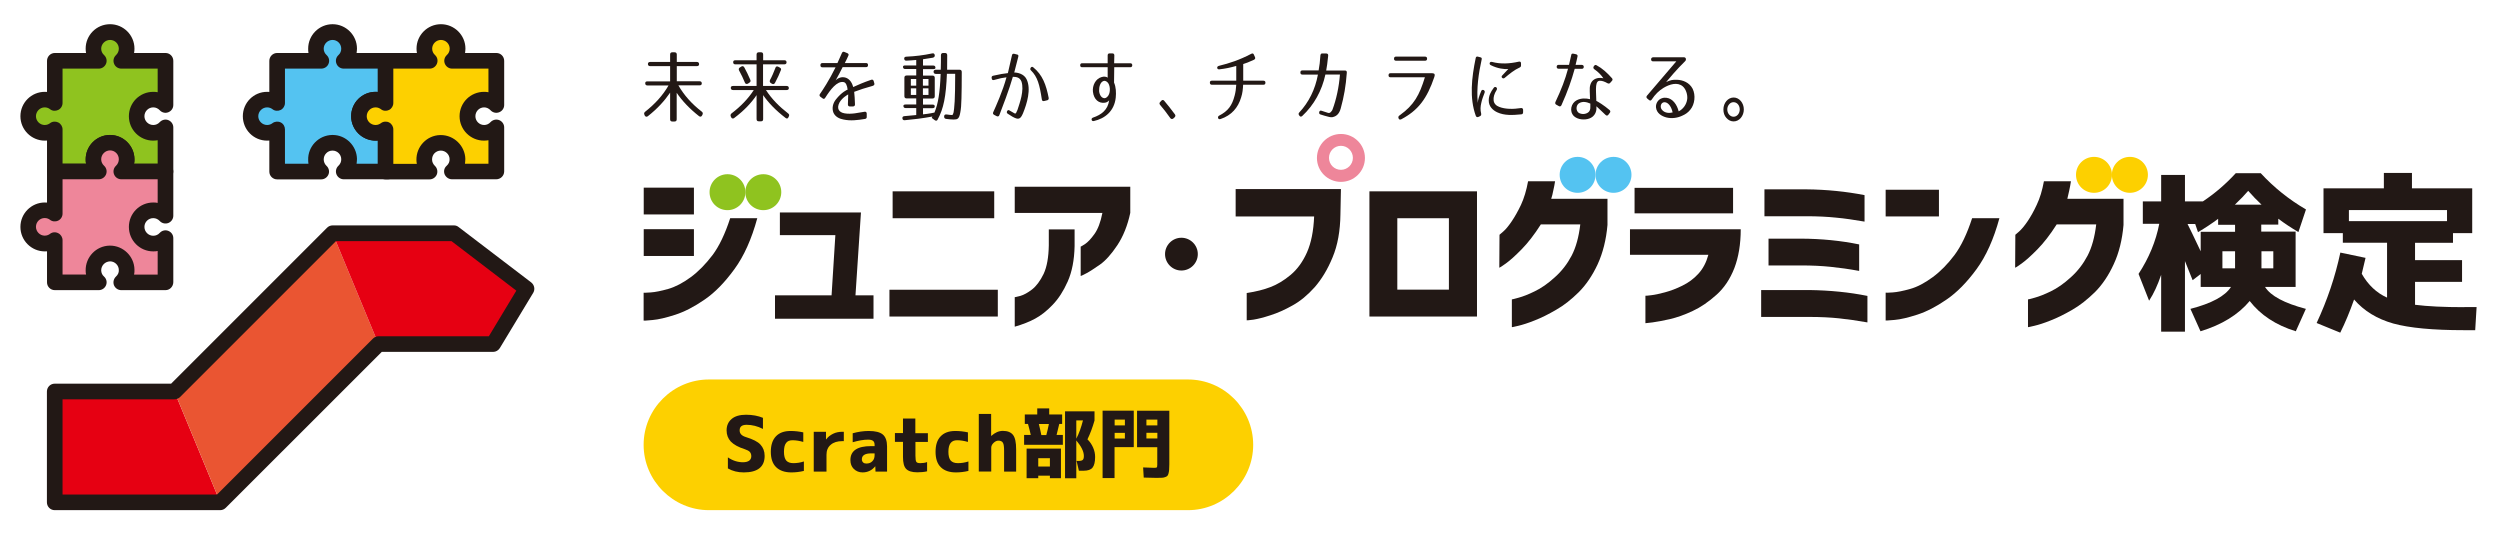 <?xml version="1.0" encoding="utf-8"?>
<!-- Generator: Adobe Illustrator 27.2.0, SVG Export Plug-In . SVG Version: 6.00 Build 0)  -->
<svg version="1.1" xmlns="http://www.w3.org/2000/svg" xmlns:xlink="http://www.w3.org/1999/xlink" x="0px" y="0px"
	 viewBox="0 0 251 54" style="enable-background:new 0 0 251 54;" xml:space="preserve">
<style type="text/css">
	.st0{fill:#FDD000;}
	.st1{fill:#221815;}
	.st2{fill:#8FC31F;}
	.st3{fill:#54C3F1;}
	.st4{fill:#EE869A;}
	.st5{fill:#E60012;}
	.st6{fill:#EA5532;}
</style>
<g id="レイヤー_1">
</g>
<g id="_x3C_レイヤー_x3E_">
	<path class="st0" d="M125.82,44.66c0,3.61-2.95,6.56-6.55,6.56H71.18c-3.6,0-6.56-2.96-6.56-6.56c0-3.61,2.95-6.56,6.56-6.56h48.09
		C122.88,38.1,125.82,41.05,125.82,44.66"/>
	<path class="st1" d="M76.59,43.06c-0.53-0.27-1.08-0.41-1.62-0.41c-0.48,0-0.71,0.18-0.71,0.56c0,0.32,0.2,0.54,0.62,0.67
		c0.71,0.22,1.2,0.46,1.47,0.76c0.27,0.29,0.42,0.67,0.42,1.13c0,1.1-0.7,1.66-2.09,1.66c-0.6,0-1.13-0.13-1.6-0.4v-1.11
		c0.48,0.33,0.99,0.49,1.52,0.49c0.27,0,0.48-0.06,0.62-0.16c0.14-0.11,0.21-0.26,0.21-0.45c0-0.17-0.05-0.31-0.14-0.42
		c-0.1-0.11-0.27-0.2-0.51-0.28c-0.64-0.2-1.11-0.46-1.41-0.77c-0.28-0.31-0.42-0.68-0.42-1.12c0-0.48,0.17-0.86,0.51-1.15
		c0.33-0.28,0.82-0.42,1.44-0.42c0.65,0,1.22,0.11,1.7,0.31V43.06z"/>
	<path class="st1" d="M77.39,45.36c0-0.67,0.17-1.19,0.51-1.55c0.34-0.36,0.83-0.54,1.47-0.54c0.44,0,0.86,0.05,1.28,0.14v0.96
		c-0.38-0.11-0.74-0.17-1.08-0.17c-0.3,0-0.52,0.09-0.65,0.28c-0.14,0.18-0.21,0.47-0.21,0.88c0,0.41,0.08,0.7,0.23,0.88
		c0.15,0.17,0.39,0.26,0.71,0.26c0.34,0,0.7-0.05,1.06-0.17v0.95c-0.42,0.1-0.84,0.15-1.26,0.15c-0.66,0-1.17-0.18-1.53-0.53
		C77.57,46.56,77.39,46.04,77.39,45.36"/>
	<path class="st1" d="M81.69,43.35h1.24v0.76h0.02c0.17-0.24,0.41-0.42,0.69-0.56c0.28-0.14,0.6-0.2,0.93-0.2h0.15v0.94h-0.15
		c-0.5,0-0.89,0.12-1.17,0.37c-0.29,0.24-0.42,0.58-0.42,1v1.69h-1.28V43.35z"/>
	<path class="st1" d="M87.22,43.27c0.67,0,1.14,0.12,1.42,0.36c0.28,0.24,0.42,0.64,0.42,1.2v2.52h-1.16l-0.02-0.53h-0.01
		c-0.33,0.4-0.75,0.61-1.27,0.61c-0.35,0-0.64-0.12-0.88-0.35c-0.23-0.23-0.34-0.52-0.34-0.89c0-0.93,0.69-1.4,2.07-1.4h0.36v-0.1
		c0-0.19-0.04-0.34-0.15-0.42c-0.1-0.09-0.27-0.13-0.51-0.13c-0.44,0-0.95,0.09-1.54,0.26v-0.9C86.16,43.35,86.69,43.27,87.22,43.27
		 M87.82,45.52h-0.36c-0.61,0-0.93,0.2-0.93,0.59c0,0.14,0.05,0.25,0.13,0.32c0.08,0.08,0.19,0.11,0.32,0.11
		c0.25,0,0.45-0.07,0.6-0.23c0.16-0.15,0.23-0.36,0.23-0.62V45.52z"/>
	<path class="st1" d="M91.91,43.49h1.25v0.88h-1.25v1.38c0,0.33,0.03,0.53,0.09,0.62c0.06,0.09,0.19,0.13,0.4,0.13
		c0.24,0,0.47-0.03,0.68-0.11v0.93c-0.29,0.07-0.63,0.1-0.99,0.1c-0.53,0-0.9-0.12-1.11-0.34c-0.22-0.22-0.32-0.62-0.32-1.21v-1.51
		h-0.81v-0.88h0.81v-1.46h1.24V43.49z"/>
	<path class="st1" d="M93.93,45.36c0-0.67,0.16-1.19,0.51-1.55c0.34-0.36,0.83-0.54,1.47-0.54c0.44,0,0.86,0.05,1.27,0.14v0.96
		c-0.38-0.11-0.74-0.17-1.08-0.17c-0.3,0-0.51,0.09-0.66,0.28c-0.14,0.18-0.22,0.47-0.22,0.88c0,0.41,0.08,0.7,0.23,0.88
		c0.16,0.17,0.39,0.26,0.72,0.26c0.34,0,0.69-0.05,1.06-0.17v0.95c-0.42,0.1-0.84,0.15-1.26,0.15c-0.66,0-1.17-0.18-1.52-0.53
		C94.1,46.56,93.93,46.04,93.93,45.36"/>
	<path class="st1" d="M99.51,41.57v2.19h0.02c0.37-0.33,0.75-0.5,1.16-0.5c0.47,0,0.81,0.14,1.02,0.41
		c0.21,0.27,0.31,0.75,0.31,1.45v2.23h-1.21v-2.08c0-0.41-0.03-0.68-0.12-0.82c-0.08-0.14-0.24-0.21-0.45-0.21
		c-0.18,0-0.33,0.08-0.49,0.23c-0.16,0.16-0.23,0.31-0.23,0.48v2.39h-1.25v-5.78H99.51z"/>
	<path class="st1" d="M102.82,44.66v-0.99h0.67c-0.06-0.29-0.16-0.66-0.28-1.11h-0.32v-0.95h1.25V41h1.2v0.61h1.3v0.95h-0.29
		c-0.08,0.37-0.17,0.74-0.27,1.11h0.63v0.99H102.82z M104.24,47.76v0.25h-1.17v-2.97h3.45v2.97h-1.11v-0.25H104.24z M105.41,46
		h-1.17v0.84h1.17V46z M105.05,43.68c0.09-0.34,0.18-0.72,0.26-1.11h-1.01c0.1,0.42,0.19,0.79,0.25,1.11H105.05z M109.18,44.11
		c0.24,0.23,0.43,0.51,0.57,0.83c0.14,0.32,0.2,0.62,0.2,0.94c0,0.5-0.09,0.86-0.26,1.07c-0.17,0.21-0.47,0.31-0.88,0.31h-0.49
		l-0.23-0.98h0.13c0.25,0,0.41-0.03,0.48-0.1c0.08-0.07,0.12-0.19,0.12-0.4c0-0.45-0.26-0.97-0.76-1.56v3.8h-1.13v-6.72h2.96v0.92
		C109.69,42.91,109.46,43.54,109.18,44.11 M108.73,42.21h-0.67v1.83C108.34,43.52,108.55,42.91,108.73,42.21"/>
	<path class="st1" d="M110.7,41.23h3.13v3.66h-1.93v3.11h-1.2V41.23z M111.91,42.71h1.03v-0.58h-1.03V42.71z M111.91,44.03h1.03
		v-0.57h-1.03V44.03z M117.4,41.23v5.39c0,0.23-0.01,0.41-0.02,0.55c-0.01,0.13-0.03,0.25-0.06,0.36c-0.03,0.12-0.07,0.2-0.12,0.25
		c-0.05,0.05-0.13,0.1-0.24,0.13c-0.11,0.04-0.23,0.06-0.36,0.06c-0.12,0.01-0.29,0.01-0.51,0.01c-0.39,0-0.82-0.01-1.26-0.03
		l-0.06-1.02c0.66,0.02,1.02,0.04,1.08,0.04c0.16,0,0.26-0.01,0.28-0.04c0.04-0.02,0.06-0.12,0.06-0.27V44.9h-2.03v-3.66H117.4z
		 M116.2,42.13h-1.1v0.58h1.1V42.13z M116.2,43.45h-1.1v0.57h1.1V43.45z"/>
	<path class="st1" d="M65.05,6.42c0-0.12,0.08-0.2,0.22-0.2h2.01V5.47c0-0.14,0.07-0.22,0.22-0.22h0.23c0.14,0,0.22,0.08,0.22,0.22
		v0.75h2.02c0.14,0,0.22,0.09,0.22,0.22c0,0.13-0.08,0.2-0.22,0.2h-2.02v1.52h2.29c0.14,0,0.22,0.07,0.22,0.22
		c0,0.12-0.08,0.19-0.22,0.19h-2.13c0.56,0.98,1.34,1.86,2.35,2.64c0.1,0.08,0.13,0.17,0.07,0.3l-0.04,0.08
		c-0.07,0.13-0.18,0.17-0.31,0.07c-0.97-0.76-1.71-1.56-2.24-2.34v2.66c0,0.15-0.07,0.22-0.22,0.22H67.5
		c-0.14,0-0.22-0.07-0.22-0.22V9.3c-0.55,0.81-1.27,1.61-2.24,2.37c-0.12,0.09-0.23,0.06-0.31-0.07l-0.03-0.08
		c-0.06-0.12-0.03-0.22,0.07-0.3c1-0.79,1.79-1.66,2.35-2.64H65c-0.14,0-0.22-0.08-0.22-0.22c0-0.13,0.07-0.19,0.22-0.19h2.28V6.64
		h-2.01C65.13,6.64,65.05,6.56,65.05,6.42"/>
	<path class="st1" d="M78.97,6.26c0,0.12-0.08,0.2-0.22,0.2h-2.14v2.17h2.37c0.14,0,0.22,0.08,0.22,0.22c0,0.12-0.08,0.19-0.22,0.19
		H76.9c0.57,0.88,1.32,1.65,2.23,2.35c0.11,0.08,0.13,0.18,0.07,0.3l-0.04,0.08c-0.05,0.14-0.17,0.17-0.29,0.07
		c-0.98-0.75-1.72-1.52-2.25-2.29v2.41c0,0.15-0.07,0.22-0.21,0.22h-0.23c-0.14,0-0.22-0.07-0.22-0.22V9.55
		c-0.53,0.79-1.27,1.57-2.25,2.3c-0.11,0.09-0.23,0.06-0.3-0.07l-0.04-0.09c-0.05-0.12-0.02-0.22,0.07-0.3
		c0.92-0.7,1.67-1.47,2.24-2.35h-2.08c-0.15,0-0.23-0.08-0.23-0.22c0-0.13,0.08-0.19,0.23-0.19h2.36V6.46h-2.14
		c-0.13,0-0.21-0.07-0.21-0.22c0-0.13,0.08-0.19,0.21-0.19h2.14V5.47c0-0.14,0.08-0.22,0.22-0.22h0.23c0.14,0,0.21,0.08,0.21,0.22
		v0.58h2.14C78.89,6.05,78.97,6.12,78.97,6.26 M74.79,8.3c-0.17-0.42-0.37-0.83-0.59-1.23c-0.06-0.13-0.03-0.23,0.09-0.3l0.14-0.09
		c0.12-0.07,0.23-0.04,0.3,0.09c0.2,0.37,0.41,0.79,0.6,1.24c0.06,0.13,0.02,0.23-0.11,0.3L75.09,8.4
		C74.95,8.46,74.84,8.43,74.79,8.3 M78.41,7.02c-0.15,0.39-0.34,0.82-0.6,1.3c-0.07,0.13-0.19,0.16-0.3,0.09l-0.12-0.07
		c-0.12-0.09-0.13-0.18-0.08-0.31c0.2-0.36,0.37-0.77,0.54-1.21c0.04-0.15,0.15-0.19,0.29-0.12l0.16,0.09
		C78.39,6.84,78.45,6.92,78.41,7.02"/>
	<path class="st1" d="M87.59,8.63c-0.73,0.2-1.25,0.37-1.83,0.59c0.04,0.35,0.06,0.72,0.08,1.25c0.01,0.13-0.06,0.2-0.19,0.22h-0.32
		c-0.13,0-0.2-0.07-0.2-0.21c0.02-0.45,0.03-0.74,0.03-1c-0.07,0.04-0.58,0.31-0.87,0.8c-0.32,0.6-0.08,1,0.51,1.1
		c0.33,0.06,0.69,0.04,1.02,0c0.3-0.04,0.59-0.09,0.98-0.16c0.13-0.02,0.21,0.04,0.22,0.18v0.33c0.01,0.11-0.05,0.19-0.17,0.21
		c-0.77,0.13-1.46,0.21-2.17,0.06c-0.36-0.07-0.8-0.24-1-0.68c-0.18-0.45-0.06-0.95,0.24-1.33c0.6-0.76,1.12-0.97,1.18-0.99
		c-0.04-0.39-0.17-0.73-0.41-0.76c-0.66-0.12-1.32,0.76-1.84,1.58c-0.07,0.12-0.17,0.14-0.27,0.05l-0.22-0.16
		c-0.09-0.08-0.11-0.17-0.04-0.27c0.27-0.38,0.93-1.38,1.57-2.68h-1.32c-0.13,0-0.2-0.07-0.2-0.2V6.53c0-0.12,0.07-0.2,0.2-0.2h1.51
		c0.15-0.34,0.35-0.77,0.45-1.01c0.05-0.11,0.14-0.16,0.26-0.1l0.29,0.12c0.11,0.05,0.16,0.14,0.09,0.26
		c-0.06,0.15-0.19,0.42-0.35,0.73h2.14c0.12,0,0.19,0.07,0.19,0.2v0.01c0,0.13-0.07,0.2-0.19,0.2H84.6
		c-0.19,0.39-0.43,0.85-0.7,1.33c0.46-0.5,1.46-0.5,1.76,0.67c0.51-0.23,0.99-0.45,1.81-0.73c0.12-0.04,0.21,0,0.25,0.13l0.07,0.26
		C87.81,8.5,87.74,8.59,87.59,8.63"/>
	<path class="st1" d="M93.85,10.68c0,0.12-0.08,0.18-0.22,0.18h-0.96v0.62c0.58-0.05,1.15-0.18,1.15-0.18
		c0.37-0.88,0.55-1.99,0.62-3.88h-0.49c-0.13,0-0.22-0.08-0.22-0.22c0-0.12,0.08-0.2,0.22-0.2h0.5c0.02-0.49,0.02-0.96,0.02-1.46
		c0-0.14,0.08-0.22,0.22-0.22h0.19c0.14,0,0.22,0.07,0.22,0.23c0,0.63,0,1.09-0.01,1.45h1.25c0.14,0,0.22,0.08,0.22,0.22v0.09
		c0,1.07-0.01,1.95-0.03,2.58c-0.01,0.61-0.05,1.07-0.12,1.42C96.3,11.94,96.13,12,95.75,12c-0.18,0-0.44-0.02-0.74-0.06
		c-0.14-0.01-0.22-0.09-0.22-0.23V11.7c0-0.16,0.09-0.23,0.25-0.21c0.25,0.04,0.44,0.06,0.58,0.06c0,0,0.06-0.05,0.12-0.27
		c0.03-0.12,0.07-0.51,0.11-1.11c0.03-0.57,0.05-1.45,0.05-2.6V7.41h-0.83c-0.09,2.27-0.33,3.49-0.93,4.59
		c-0.06,0.14-0.18,0.15-0.3,0.06l-0.29-0.22c0,0-0.07,0.13,0.06-0.14c-0.97,0.18-1.89,0.29-2.78,0.37
		c-0.14,0.01-0.23-0.06-0.23-0.21c-0.01-0.11,0.06-0.19,0.2-0.2c0.36-0.03,0.75-0.07,1.19-0.11v-0.7h-1.06
		c-0.15,0-0.23-0.08-0.23-0.22c0-0.09,0.08-0.14,0.23-0.14h1.06V9.88h-0.97c-0.14,0-0.22-0.08-0.22-0.22V7.8
		c0-0.14,0.08-0.22,0.22-0.22h0.97V6.93h-1.11c-0.14,0-0.22-0.08-0.22-0.22c0-0.1,0.08-0.14,0.22-0.14h1.11V6.02
		C91.64,6.05,91.3,6.08,91,6.09c-0.14,0.01-0.21-0.07-0.22-0.21c0-0.12,0.07-0.18,0.21-0.19c0.88-0.04,1.74-0.14,2.61-0.33
		c0.15-0.03,0.23,0.04,0.25,0.18c0.02,0.12-0.05,0.21-0.18,0.25c-0.32,0.06-0.65,0.11-1,0.16v0.63h1.03c0.14,0,0.22,0.08,0.22,0.22
		c0,0.09-0.07,0.14-0.22,0.14h-1.03v0.65h0.96c0.14,0,0.22,0.08,0.22,0.22v1.86c0,0.14-0.08,0.22-0.22,0.22h-0.96v0.61h0.96
		C93.77,10.5,93.85,10.56,93.85,10.68 M91.45,8.6h0.54V7.93h-0.54V8.6z M91.45,9.53h0.54V8.87h-0.54V9.53z M92.66,8.6h0.56V7.93
		h-0.56V8.6z M92.66,9.53h0.56V8.87h-0.56V9.53z"/>
	<path class="st1" d="M102.24,5.68c-0.07,0.3-0.23,0.93-0.41,1.6c0.35,0,0.97,0.14,1.23,0.66c0.5,0.99,0.04,2.48-0.35,3.43
		c-0.26,0.61-0.45,0.69-1.07,0.34c-0.19-0.11-0.35-0.21-0.46-0.29c-0.1-0.06-0.12-0.15-0.07-0.26c0.06-0.12,0.16-0.14,0.26-0.06
		c0.11,0.06,0.23,0.14,0.4,0.23c0.14,0.09,0.2,0.11,0.27-0.04l0.06-0.14c0.03-0.08,0.05-0.1,0.05-0.1c0.13-0.39,0.29-0.86,0.4-1.36
		c0.11-0.53,0.15-1.05,0.01-1.49c-0.17-0.45-0.53-0.48-0.87-0.49c-0.33,1.19-1.11,3.22-1.36,3.86c-0.05,0.12-0.15,0.15-0.27,0.09
		l-0.25-0.13c-0.12-0.07-0.14-0.15-0.09-0.27c0.24-0.52,0.97-2.15,1.33-3.5c-0.35,0.04-0.71,0.11-1.25,0.27
		c-0.13,0.04-0.22-0.02-0.23-0.15l-0.01-0.05c-0.02-0.12,0.03-0.21,0.16-0.23c0.67-0.15,1.06-0.22,1.47-0.26
		c0.18-0.75,0.33-1.46,0.41-1.79c0.02-0.12,0.1-0.18,0.23-0.15l0.27,0.07C102.22,5.48,102.27,5.56,102.24,5.68 M104.6,9.98
		c-0.22-1.46-0.43-2.27-1.09-2.91c-0.09-0.08-0.09-0.17-0.02-0.28c0.06-0.09,0.16-0.11,0.25-0.03c0.93,0.76,1.29,1.74,1.55,3.08
		c0.01,0.12-0.04,0.21-0.16,0.23l-0.28,0.07C104.7,10.18,104.62,10.12,104.6,9.98"/>
	<path class="st1" d="M113.68,6.55L113.68,6.55c0,0.13-0.08,0.2-0.19,0.2h-1.62l-0.02,1.54c0.2,0.46,0.22,1.01,0.17,1.52
		c-0.15,1.35-1.08,2.09-2.19,2.34c-0.12,0.03-0.21-0.02-0.23-0.12c-0.02-0.11,0.02-0.17,0.13-0.22c0.86-0.29,1.5-0.78,1.63-1.74
		c-0.04,0.05-0.19,0.21-0.41,0.24c-0.62,0.1-1.13-0.31-1.22-1.1c-0.07-0.63,0.27-1.3,0.86-1.47c0.22-0.08,0.51-0.05,0.62,0.06V6.75
		h-2.57c-0.12,0-0.19-0.07-0.19-0.19V6.55c0-0.13,0.07-0.2,0.19-0.2h2.57V5.56c0-0.13,0.07-0.2,0.19-0.2h0.28
		c0.13,0,0.2,0.07,0.2,0.2l-0.02,0.79h1.62C113.61,6.35,113.68,6.42,113.68,6.55 M110.75,8.15c-0.28,0.13-0.41,0.54-0.4,0.99
		c0.04,0.38,0.23,0.72,0.56,0.72c0.15-0.02,0.27-0.12,0.38-0.29c0.22-0.36,0.18-1.07-0.12-1.33C111.03,8.12,110.88,8.08,110.75,8.15
		"/>
	<path class="st1" d="M116.88,10.11c0.37,0.43,0.72,0.89,1.08,1.37c0.08,0.11,0.06,0.21-0.04,0.31l-0.11,0.1
		c-0.11,0.09-0.22,0.08-0.31-0.03c-0.35-0.49-0.68-0.93-1.02-1.32c-0.09-0.1-0.09-0.21,0-0.3l0.1-0.11
		C116.68,10.01,116.8,10.01,116.88,10.11"/>
	<path class="st1" d="M127.05,8.3c0,0.14-0.07,0.21-0.21,0.21h-2.03c-0.02,0.42-0.06,0.85-0.2,1.27c-0.31,1.04-0.97,1.8-2.06,2.17
		c-0.13,0.04-0.22,0.01-0.25-0.09c-0.04-0.12,0.01-0.2,0.12-0.26c0.88-0.46,1.28-1,1.54-2.01c0.09-0.34,0.14-0.71,0.16-1.08h-2.44
		c-0.13,0-0.21-0.07-0.21-0.21c0-0.14,0.07-0.2,0.21-0.2h2.44V6.62c-0.61,0.17-1.06,0.27-1.69,0.34c-0.13,0.01-0.21-0.03-0.22-0.14
		c-0.02-0.1,0.04-0.17,0.17-0.21c1.06-0.26,2.07-0.59,3.25-1.21c0.13-0.07,0.23-0.03,0.27,0.11l0.1,0.22
		c0.06,0.13,0.01,0.22-0.12,0.28c-0.54,0.24-0.76,0.33-1.06,0.42V8.1h2.01C126.98,8.1,127.05,8.17,127.05,8.3"/>
	<path class="st1" d="M135.22,7.3c-0.1,1.36-0.28,2.38-0.61,3.58c-0.15,0.56-0.44,0.79-0.78,0.87c-0.07,0.03-0.25,0.03-0.43-0.02
		c-0.29-0.07-0.55-0.15-0.83-0.24c-0.11-0.03-0.15-0.12-0.12-0.24v-0.01c0.04-0.12,0.12-0.16,0.23-0.12
		c0.22,0.08,0.45,0.15,0.68,0.22c0.12,0.01,0.19,0,0.32-0.17c0.03-0.03,0.07-0.08,0.1-0.16c0.38-1,0.66-2.31,0.75-3.53h-1.46
		c-0.35,1.62-1.14,3.06-2.33,4.17c-0.09,0.08-0.2,0.08-0.27-0.02l-0.04-0.06c-0.07-0.09-0.07-0.18,0.01-0.27
		c0.97-1.04,1.6-2.31,1.88-3.81h-1.56c-0.12,0-0.2-0.07-0.2-0.19V7.26c0-0.12,0.07-0.19,0.19-0.19h1.64
		c0.08-0.42,0.15-0.96,0.18-1.52c0.02-0.13,0.09-0.2,0.21-0.18h0.39c0.13,0.01,0.19,0.08,0.18,0.22c-0.07,0.68-0.13,1.13-0.2,1.49
		h1.89C135.17,7.08,135.23,7.15,135.22,7.3"/>
	<path class="st1" d="M144.03,7.45c0.03,0.07,0.02,0.13-0.02,0.27c-0.74,2.19-1.62,3.35-3.31,4.25c-0.13,0.07-0.24,0.04-0.28-0.08
		c-0.05-0.12-0.03-0.22,0.09-0.3c1.47-1.05,2-2.04,2.55-3.83h-3.45c-0.13,0-0.21-0.07-0.2-0.21c0-0.14,0.08-0.21,0.22-0.2h4.17
		C143.93,7.36,144,7.39,144.03,7.45 M143.28,5.89c0,0.14-0.07,0.21-0.22,0.21h-2.89c-0.14,0-0.22-0.08-0.21-0.21
		c0-0.14,0.07-0.21,0.22-0.21h2.88C143.22,5.69,143.28,5.76,143.28,5.89"/>
	<path class="st1" d="M148.76,5.97c-0.31,1.38-0.53,2.94-0.39,4.36c0.01-0.31,0.14-0.7,0.34-1.18c0.04-0.12,0.14-0.15,0.25-0.11
		c0.1,0.06,0.14,0.15,0.09,0.28c-0.14,0.36-0.26,0.68-0.33,1.02c-0.08,0.34-0.11,0.69-0.01,1.07c0.02,0.13-0.02,0.21-0.13,0.26
		l-0.15,0.07c-0.12,0.05-0.21,0.01-0.26-0.11c-0.65-1.79-0.42-3.83-0.01-5.8c0.02-0.13,0.11-0.18,0.23-0.14l0.23,0.06
		C148.75,5.77,148.79,5.85,148.76,5.97 M152.73,11.48c-0.83,0.08-1.68,0.14-2.42-0.21c-0.42-0.2-0.84-0.58-0.84-1.17
		c0-0.49,0.19-0.87,0.5-1.28c0.07-0.1,0.17-0.12,0.26-0.05c0.08,0.07,0.09,0.16,0.03,0.27c-0.25,0.39-0.33,0.73-0.3,1.03
		c0.03,0.33,0.26,0.55,0.56,0.66c0.61,0.24,1.41,0.24,2.18,0.12c0.14-0.02,0.21,0.05,0.22,0.18v0.24
		C152.92,11.4,152.85,11.48,152.73,11.48 M152.59,6.77c-0.56,0.25-1,0.62-1.51,1.04c-0.09,0.08-0.18,0.08-0.26,0.01
		c-0.08-0.07-0.08-0.17,0.02-0.26c0.27-0.29,0.52-0.56,0.59-0.63c-0.4,0.04-1.08-0.05-1.74-0.38c-0.12-0.06-0.15-0.13-0.12-0.24
		c0.04-0.09,0.12-0.12,0.24-0.09c0.89,0.23,1.74,0.18,2.68-0.03c0.14-0.03,0.22,0.03,0.22,0.17v0.2
		C152.72,6.65,152.68,6.72,152.59,6.77"/>
	<path class="st1" d="M159.01,6.71L159.01,6.71c0,0.13-0.07,0.2-0.2,0.2h-0.71c-0.33,1.18-0.69,2.22-1.33,3.65
		c-0.06,0.12-0.15,0.16-0.27,0.09l-0.25-0.14c-0.1-0.05-0.13-0.14-0.09-0.26c0.6-1.27,0.98-2.26,1.27-3.35h-0.95
		c-0.12,0-0.19-0.07-0.19-0.19V6.71c0-0.12,0.07-0.2,0.19-0.2h1.05c0.07-0.31,0.15-0.63,0.22-0.97c0.01-0.13,0.09-0.18,0.23-0.15
		l0.27,0.06c0.11,0.04,0.17,0.11,0.13,0.24c-0.07,0.29-0.12,0.57-0.19,0.82h0.61C158.94,6.52,159.01,6.59,159.01,6.71 M160.29,6.55
		c0.58,0.31,1.06,0.75,1.55,1.3c0.08,0.09,0.08,0.19-0.01,0.28l-0.17,0.19c-0.08,0.09-0.16,0.09-0.28,0.03
		c-0.26-0.15-0.51-0.24-0.72-0.24c-0.26-0.02-0.37,0.17-0.41,0.53c-0.02,0.18-0.02,0.41-0.01,0.66c0,0.25,0.02,0.52,0.03,0.83
		c0.16,0.07,0.78,0.45,1.33,0.92c0.09,0.08,0.1,0.18,0.03,0.27l-0.15,0.2c-0.08,0.11-0.19,0.11-0.28,0.02
		c-0.43-0.42-0.72-0.68-0.92-0.87v0.29c-0.01,0.13-0.04,0.25-0.1,0.39c-0.26,0.57-0.91,0.69-1.41,0.63
		c-0.24-0.03-0.51-0.11-0.74-0.31c-0.51-0.5-0.29-1.32,0.28-1.61c0.44-0.22,0.93-0.2,1.33-0.1c-0.01-0.31-0.03-0.58-0.03-0.8
		c-0.01-0.25,0-0.46,0.06-0.65c0.14-0.5,0.57-0.69,0.98-0.69c0.11,0,0.28,0.03,0.33,0.04c-0.21-0.32-0.52-0.64-0.91-0.91
		c-0.1-0.07-0.12-0.16-0.07-0.27l0.03-0.04C160.11,6.52,160.18,6.49,160.29,6.55 M158.53,10.37c-0.25,0.16-0.34,0.59-0.12,0.87
		c0.09,0.12,0.25,0.17,0.43,0.2c0.34,0.04,0.71-0.12,0.79-0.4c0.04-0.09,0.04-0.2,0.04-0.31V10.4
		C159.31,10.24,158.9,10.14,158.53,10.37"/>
	<path class="st1" d="M169.26,5.89c0.02,0.11,0,0.18-0.08,0.26c-0.77,0.74-1.73,1.88-1.9,2.09c0.42-0.2,0.68-0.25,1.09-0.23
		c0.59,0.02,1.24,0.27,1.57,0.9c0.32,0.65,0.22,1.56-0.23,2.1c-0.23,0.29-0.49,0.46-0.76,0.58c-0.49,0.25-1.1,0.34-1.65,0.2
		c-0.44-0.12-0.98-0.4-1.04-1.02c-0.03-0.42,0.24-0.79,0.58-0.9c0.17-0.07,0.35-0.07,0.49-0.05c0.62,0.08,1.04,0.69,1.21,1.36
		c0.41-0.21,0.79-0.65,0.86-1.25c0.04-0.44-0.13-0.98-0.45-1.26c-0.54-0.46-1.33-0.21-1.93,0.15c-0.46,0.28-0.84,0.65-1.19,1.18
		c-0.09,0.12-0.17,0.12-0.27,0.04l-0.19-0.16c-0.09-0.09-0.09-0.18-0.01-0.28c0.66-0.78,2.76-3.24,2.94-3.44h-2.33
		c-0.12,0-0.2-0.07-0.2-0.19V5.96c0-0.13,0.08-0.2,0.2-0.21h3.09C169.17,5.75,169.23,5.8,169.26,5.89 M166.8,10.44
		c-0.1,0.18-0.08,0.42,0.05,0.57c0.27,0.35,0.75,0.37,1.08,0.28c-0.09-0.46-0.35-0.92-0.69-1.01
		C167.05,10.23,166.9,10.29,166.8,10.44"/>
	<path class="st1" d="M173.03,10.99c0-0.66,0.46-1.2,1.03-1.2c0.56,0,1.02,0.54,1.02,1.2c0,0.66-0.46,1.2-1.02,1.2
		c-0.29,0-0.52-0.12-0.73-0.35C173.12,11.61,173.03,11.32,173.03,10.99 M173.42,10.99c0,0.4,0.28,0.73,0.63,0.73
		c0.35,0,0.62-0.33,0.62-0.73c0-0.41-0.27-0.73-0.62-0.73c-0.18,0-0.32,0.07-0.44,0.21C173.48,10.62,173.42,10.79,173.42,10.99"/>
	<path class="st2" d="M74.84,19.29c0,1-0.81,1.81-1.8,1.81c-1,0-1.8-0.8-1.8-1.81c0-0.99,0.81-1.8,1.8-1.8
		C74.03,17.49,74.84,18.3,74.84,19.29"/>
	<path class="st2" d="M78.44,19.29c0,1-0.8,1.81-1.8,1.81c-1,0-1.81-0.8-1.81-1.81c0-0.99,0.8-1.8,1.81-1.8
		C77.65,17.49,78.44,18.3,78.44,19.29"/>
	<path class="st3" d="M160.19,17.55c0,1-0.8,1.81-1.8,1.81c-1,0-1.8-0.8-1.8-1.81c0-0.99,0.8-1.8,1.8-1.8
		C159.39,15.75,160.19,16.55,160.19,17.55"/>
	<path class="st3" d="M163.8,17.55c0,1-0.8,1.81-1.8,1.81c-1,0-1.81-0.8-1.81-1.81c0-0.99,0.81-1.8,1.81-1.8
		C163,15.75,163.8,16.55,163.8,17.55"/>
	<path class="st0" d="M212.04,17.55c0,1-0.8,1.81-1.8,1.81c-1,0-1.81-0.8-1.81-1.81c0-0.99,0.8-1.8,1.81-1.8
		C211.23,15.75,212.04,16.55,212.04,17.55"/>
	<path class="st0" d="M215.65,17.55c0,1-0.81,1.81-1.81,1.81c-0.99,0-1.81-0.8-1.81-1.81c0-0.99,0.81-1.8,1.81-1.8
		C214.84,15.75,215.65,16.55,215.65,17.55"/>
	<path class="st4" d="M134.63,13.45c-1.33,0-2.41,1.08-2.41,2.41c0,1.33,1.08,2.4,2.41,2.4c1.33,0,2.41-1.07,2.41-2.4
		C137.04,14.52,135.95,13.45,134.63,13.45 M134.63,17.05c-0.67,0-1.2-0.54-1.2-1.2c0-0.67,0.54-1.21,1.2-1.21
		c0.66,0,1.2,0.54,1.2,1.21C135.83,16.51,135.29,17.05,134.63,17.05"/>
	<path class="st1" d="M118.61,23.87c-0.9,0-1.64,0.74-1.64,1.64c0,0.91,0.74,1.65,1.64,1.65c0.91,0,1.65-0.74,1.65-1.65
		C120.26,24.61,119.52,23.87,118.61,23.87"/>
	<rect x="64.63" y="23.01" class="st1" width="5.04" height="2.69"/>
	<path class="st1" d="M71.54,25.61c-0.68,0.89-1.4,1.64-2.19,2.22c-0.79,0.58-1.54,0.97-2.26,1.18c-0.72,0.2-1.3,0.32-1.76,0.35
		c-0.46,0.03-0.7,0.04-0.71,0.03v2.8c0.01,0.02,0.31-0.01,0.9-0.06c0.59-0.05,1.35-0.23,2.28-0.53c0.92-0.3,1.9-0.8,2.94-1.52
		c1.04-0.71,2.03-1.73,2.99-3.05c0.96-1.31,1.73-3.02,2.3-5.12h-2.72C72.8,23.48,72.21,24.71,71.54,25.61"/>
	<rect x="64.63" y="18.84" class="st1" width="5.04" height="2.69"/>
	<polygon class="st1" points="86.44,21.33 78.3,21.33 78.3,23.61 83.87,23.61 83.49,29.65 77.81,29.65 77.81,32 87.7,32 87.7,29.65 
		85.89,29.65 	"/>
	<rect x="89.62" y="19.21" class="st1" width="10.2" height="2.7"/>
	<rect x="89.3" y="29.09" class="st1" width="10.88" height="2.69"/>
	<path class="st1" d="M101.88,21.38h8.8c-0.18,0.93-0.45,1.63-0.8,2.12c-0.35,0.49-0.67,0.82-0.94,1c-0.28,0.18-0.43,0.27-0.44,0.26
		v2.95c0.01,0.01,0.19-0.07,0.55-0.26c0.35-0.18,0.8-0.48,1.38-0.88c0.57-0.4,1.15-1.05,1.75-1.95c0.59-0.89,1.03-1.98,1.3-3.25
		v-2.62h-11.6V21.38z"/>
	<path class="st1" d="M105.3,24.62c-0.02,1.22-0.19,2.17-0.52,2.88c-0.34,0.7-0.73,1.22-1.16,1.56c-0.43,0.33-0.83,0.55-1.18,0.65
		c-0.37,0.09-0.55,0.14-0.56,0.12v2.97c0.8-0.23,1.49-0.5,2.07-0.82c0.57-0.31,1.16-0.77,1.73-1.37c0.58-0.6,1.09-1.38,1.52-2.35
		c0.43-0.97,0.66-2.15,0.69-3.55v-1.68h-2.59V24.62z"/>
	<path class="st1" d="M124.06,21.73h7.88c-0.06,1.46-0.3,2.66-0.72,3.61c-0.42,0.94-0.96,1.69-1.64,2.26
		c-0.67,0.56-1.34,0.96-2.02,1.22c-0.67,0.26-1.47,0.46-2.39,0.6v2.74c0.01,0.01,0.24-0.01,0.69-0.07c0.43-0.07,1-0.21,1.7-0.44
		c0.7-0.22,1.44-0.55,2.22-0.99c0.78-0.43,1.51-1.04,2.21-1.82c0.69-0.79,1.3-1.78,1.8-3c0.51-1.21,0.77-2.66,0.79-4.34l0.05-2.52
		h-10.57V21.73z"/>
	<path class="st1" d="M137.49,31.78h10.8V19.21h-10.8V31.78z M140.29,21.91h5.18v7.17h-5.18V21.91z"/>
	<path class="st1" d="M155.95,19.13c0.07-0.3,0.13-0.6,0.18-0.93h-2.71c-0.17,0.93-0.41,1.71-0.71,2.36
		c-0.31,0.65-0.62,1.2-0.94,1.67c-0.32,0.47-0.6,0.81-0.85,1.02c-0.25,0.22-0.37,0.32-0.37,0.32l-0.02,3.31
		c0.02,0.01,0.24-0.13,0.66-0.43c0.42-0.3,0.94-0.77,1.57-1.41c0.63-0.64,1.28-1.47,1.94-2.51h3.96c-0.15,1.27-0.44,2.32-0.87,3.14
		c-0.43,0.82-0.99,1.55-1.69,2.17c-0.7,0.64-1.37,1.1-2.02,1.41c-0.63,0.31-1.17,0.52-1.62,0.64c-0.44,0.13-0.67,0.17-0.67,0.17
		v2.78c0.01,0.02,0.22-0.03,0.65-0.13c0.42-0.1,0.97-0.27,1.64-0.54c0.67-0.26,1.39-0.62,2.16-1.07c0.78-0.44,1.53-1.04,2.27-1.77
		c0.73-0.73,1.37-1.67,1.9-2.81c0.52-1.14,0.85-2.45,0.98-3.93v-2.63h-5.65C155.83,19.72,155.89,19.43,155.95,19.13"/>
	<path class="st1" d="M163.63,25.58h7.89c-0.21,0.77-0.54,1.4-1,1.9c-0.46,0.51-1,0.9-1.61,1.2c-0.6,0.3-1.19,0.52-1.75,0.67
		c-0.55,0.15-1.02,0.25-1.38,0.29c-0.37,0.05-0.56,0.06-0.58,0.05v2.76c0,0,0.27-0.03,0.71-0.08c0.45-0.06,1.03-0.17,1.75-0.33
		c0.72-0.17,1.49-0.44,2.29-0.82c0.8-0.37,1.59-0.91,2.37-1.61c0.78-0.69,1.38-1.59,1.81-2.69c0.42-1.1,0.64-2.4,0.64-3.9h-11.12
		V25.58z"/>
	<rect x="164.11" y="18.86" class="st1" width="9.89" height="2.56"/>
	<path class="st1" d="M184.33,21.85c0.88,0.08,1.83,0.22,2.87,0.4v-2.66c-1.85-0.36-3.8-0.56-5.85-0.58h-4.2v2.7h4.2
		C182.47,21.71,183.46,21.76,184.33,21.85"/>
	<path class="st1" d="M177.56,23.95v2.7h3.26c1.11,0,2.11,0.05,2.98,0.14c0.88,0.09,1.83,0.22,2.86,0.41v-2.66
		c-1.84-0.38-3.79-0.57-5.84-0.58H177.56z"/>
	<path class="st1" d="M176.82,29.13v2.69h4.85c1.1,0,2.09,0.05,2.96,0.14c0.88,0.09,1.83,0.23,2.86,0.41v-2.66
		c-1.83-0.37-3.77-0.56-5.82-0.59H176.82z"/>
	<rect x="189.32" y="19.05" class="st1" width="5.35" height="2.68"/>
	<path class="st1" d="M196.23,25.61c-0.67,0.89-1.4,1.64-2.19,2.22c-0.79,0.58-1.54,0.98-2.26,1.18c-0.71,0.2-1.3,0.32-1.76,0.35
		c-0.46,0.03-0.69,0.04-0.7,0.02v2.8c0.01,0.01,0.31-0.01,0.9-0.06c0.59-0.05,1.35-0.23,2.28-0.53c0.92-0.3,1.9-0.8,2.94-1.52
		c1.04-0.71,2.04-1.73,3-3.04c0.96-1.31,1.73-3.02,2.3-5.12H198C197.49,23.48,196.9,24.71,196.23,25.61"/>
	<path class="st1" d="M207.75,19.13c0.07-0.3,0.12-0.6,0.17-0.93h-2.71c-0.17,0.93-0.41,1.71-0.72,2.36
		c-0.3,0.65-0.61,1.2-0.93,1.67c-0.32,0.47-0.61,0.81-0.85,1.02c-0.25,0.22-0.37,0.32-0.37,0.32l-0.02,3.31
		c0.02,0.01,0.25-0.13,0.66-0.43c0.42-0.3,0.94-0.77,1.57-1.41c0.63-0.64,1.28-1.47,1.94-2.51h3.97c-0.15,1.27-0.44,2.32-0.87,3.14
		c-0.43,0.82-0.99,1.55-1.68,2.17c-0.7,0.64-1.37,1.1-2.01,1.41c-0.64,0.31-1.18,0.52-1.62,0.64c-0.44,0.13-0.66,0.17-0.67,0.17
		v2.78c0.01,0.02,0.22-0.03,0.64-0.13c0.43-0.1,0.97-0.27,1.64-0.54c0.67-0.26,1.39-0.62,2.17-1.07c0.77-0.44,1.52-1.04,2.27-1.77
		c0.73-0.73,1.37-1.67,1.89-2.81c0.53-1.14,0.85-2.45,0.98-3.93v-2.63h-5.64C207.62,19.72,207.68,19.43,207.75,19.13"/>
	<path class="st1" d="M228.74,22.56v-0.6c0.64,0.48,1.31,0.92,2.02,1.34l0.76-2.27c-1.71-1-3.22-2.21-4.54-3.64h-2.51
		c-1.01,1.1-2.11,2.04-3.3,2.83h-1.8v-2.66h-2.39v2.66h-1.84v2.25h1.65c-0.34,1.76-1.04,3.44-2.08,5.03l1.06,2.69
		c0.46-0.7,0.86-1.57,1.21-2.6v5.71h2.39v-7.09c0.07,0.18,0.2,0.5,0.38,0.95c0.18,0.46,0.32,0.77,0.39,0.97l0.81-0.62v1.3h2.18h0.86
		c-0.59,0.92-1.94,1.65-4.07,2.2l1.01,2.25c2.13-0.65,3.78-1.65,4.94-3.04c1.08,1.4,2.62,2.42,4.63,3.04l1.01-2.25
		c-2.17-0.57-3.54-1.31-4.1-2.2h3.07v-5.56h-3.45v-0.7H228.74z M224.4,26.94h-1.27v-1.71h1.27V26.94z M224.4,23.27h-3.45v1.96
		c-0.69-1.46-1.13-2.37-1.32-2.74h0.77l0.28,0.82c0.71-0.42,1.38-0.86,2.02-1.34v0.6h1.7V23.27z M228.24,26.94h-1.19v-1.71h1.19
		V26.94z M224.38,20.55c0.54-0.51,0.98-0.97,1.34-1.39c0.43,0.49,0.88,0.96,1.34,1.39H224.38z"/>
	<path class="st1" d="M247.41,30.84c-2.05,0-3.68-0.08-4.94-0.24v-2.3h4.72v-2.18h-4.72v-1.74h3.81v-0.97h1.93v-4.5h-6.05v-1.55
		h-2.82v1.55h-6.06v4.5h1.94v0.96h4.44v5.51c-1.05-0.47-1.9-1.27-2.54-2.39c0.13-0.56,0.26-1.09,0.38-1.6l-2.53-0.53
		c-0.51,2.41-1.31,4.77-2.38,7.07l2.37,0.97c0.5-1,0.96-2.11,1.39-3.33c0.99,1.15,2.31,1.95,3.93,2.41
		c1.63,0.45,3.99,0.67,7.08,0.67h1.15l0.14-2.32H247.41z M235.83,21.09h9.85v1.11h-9.85V21.09z"/>
	<polygon class="st5" points="5.49,39.31 5.49,50.43 22.11,50.43 17.51,39.31 	"/>
	<polygon class="st6" points="17.51,39.31 22.11,50.43 38,34.54 33.39,23.42 	"/>
	<polygon class="st5" points="52.87,28.98 45.6,23.42 33.39,23.42 38,34.54 49.51,34.54 	"/>
	<path class="st2" d="M15.39,10c0.48,0,0.92,0.2,1.23,0.54V6.11h-4.44c0.33-0.31,0.53-0.75,0.53-1.22c0-0.92-0.75-1.67-1.66-1.67
		c-0.92,0-1.66,0.74-1.66,1.67c0,0.48,0.21,0.91,0.54,1.22H5.5v4.23C5.21,10.12,4.87,10,4.49,10c-0.91,0-1.66,0.74-1.66,1.67
		c0,0.92,0.75,1.66,1.66,1.66c0.38,0,0.72-0.13,1.01-0.34v4.23h4.43c-0.32-0.3-0.53-0.72-0.53-1.19c-0.02-0.92,0.7-1.68,1.63-1.7
		c0.91-0.02,1.68,0.7,1.7,1.62c0.02,0.51-0.19,0.95-0.54,1.27h4.45v-4.43c-0.31,0.33-0.75,0.54-1.23,0.54
		c-0.92,0-1.67-0.74-1.67-1.66C13.72,10.74,14.47,10,15.39,10"/>
	<path class="st1" d="M16.62,18h-4.45c-0.32,0-0.61-0.2-0.73-0.5c-0.11-0.31-0.03-0.65,0.2-0.86c0.19-0.18,0.31-0.41,0.29-0.67
		c0-0.47-0.4-0.85-0.88-0.85c-0.51,0.01-0.89,0.42-0.89,0.9c0.01,0.24,0.1,0.46,0.29,0.63c0.24,0.22,0.32,0.57,0.2,0.86
		c-0.12,0.3-0.41,0.5-0.73,0.5H5.5c-0.43,0-0.78-0.35-0.78-0.78v-3.12c-0.07,0-0.16,0.01-0.22,0.01c-1.35,0-2.45-1.1-2.45-2.45
		c0-1.36,1.1-2.45,2.45-2.45c0.07,0,0.15,0.01,0.22,0.01V6.11c0-0.43,0.35-0.79,0.78-0.79h3.14C8.61,5.17,8.6,5.03,8.6,4.88
		c0-1.35,1.09-2.45,2.45-2.45c1.35,0,2.45,1.1,2.45,2.45c0,0.15-0.01,0.29-0.04,0.44h3.16c0.43,0,0.78,0.35,0.78,0.79v4.43
		c0,0.33-0.2,0.61-0.5,0.73c-0.3,0.12-0.64,0.04-0.86-0.2c-0.17-0.18-0.4-0.29-0.65-0.29c-0.49,0-0.89,0.4-0.89,0.89
		c0,0.48,0.4,0.88,0.89,0.88c0.25,0,0.48-0.1,0.65-0.29c0.22-0.23,0.56-0.32,0.86-0.2c0.3,0.12,0.5,0.41,0.5,0.73v4.43
		C17.39,17.66,17.04,18,16.62,18 M13.46,16.44h2.37v-2.36c-0.14,0.02-0.29,0.04-0.44,0.04c-1.36,0-2.45-1.1-2.45-2.45
		c0-1.36,1.09-2.45,2.45-2.45c0.15,0,0.3,0.01,0.44,0.04V6.89h-3.65c-0.33,0-0.62-0.2-0.73-0.5c-0.12-0.3-0.04-0.64,0.2-0.86
		c0.18-0.17,0.28-0.4,0.28-0.64c0-0.49-0.39-0.88-0.88-0.88c-0.48,0-0.89,0.4-0.89,0.88c0,0.24,0.1,0.47,0.29,0.64
		c0.24,0.22,0.32,0.56,0.2,0.86c-0.12,0.3-0.41,0.5-0.73,0.5H6.28v3.45c0,0.3-0.17,0.57-0.44,0.7c-0.27,0.13-0.59,0.11-0.82-0.08
		c-0.1-0.08-0.29-0.18-0.53-0.18c-0.48,0-0.88,0.4-0.88,0.89c0,0.48,0.4,0.88,0.88,0.88c0.24,0,0.43-0.1,0.53-0.18
		c0.23-0.18,0.55-0.21,0.82-0.08c0.27,0.13,0.44,0.41,0.44,0.7v3.45h2.36c-0.03-0.12-0.04-0.25-0.04-0.38
		c-0.03-1.35,1.04-2.48,2.4-2.51h0.05c1.32,0,2.42,1.08,2.45,2.4C13.51,16.11,13.5,16.27,13.46,16.44"/>
	<path class="st4" d="M15.39,21.12c0.48,0,0.92,0.21,1.23,0.54v-4.44h-4.44c0.33-0.31,0.53-0.74,0.53-1.22
		c0-0.92-0.75-1.67-1.66-1.67c-0.92,0-1.66,0.75-1.66,1.67c0,0.49,0.21,0.92,0.54,1.22H5.5v4.24c-0.28-0.22-0.63-0.34-1.01-0.34
		c-0.91,0-1.66,0.75-1.66,1.66c0,0.93,0.75,1.67,1.66,1.67c0.38,0,0.72-0.13,1.01-0.34v4.24h4.43c-0.32-0.3-0.53-0.71-0.53-1.19
		c-0.02-0.92,0.7-1.68,1.63-1.7c0.91-0.02,1.68,0.71,1.7,1.63c0.02,0.5-0.19,0.94-0.54,1.26h4.45v-4.43
		c-0.31,0.33-0.75,0.54-1.23,0.54c-0.92,0-1.67-0.74-1.67-1.67C13.72,21.87,14.47,21.12,15.39,21.12"/>
	<path class="st1" d="M16.62,29.13h-4.45c-0.32,0-0.61-0.2-0.73-0.5c-0.11-0.3-0.03-0.64,0.2-0.86c0.19-0.17,0.31-0.41,0.29-0.66
		c0-0.47-0.4-0.87-0.88-0.87c-0.51,0.02-0.89,0.42-0.89,0.91c0.01,0.24,0.1,0.46,0.29,0.62c0.24,0.22,0.32,0.56,0.2,0.86
		c-0.12,0.3-0.41,0.5-0.73,0.5H5.5c-0.43,0-0.78-0.35-0.78-0.78v-3.12c-0.07,0.01-0.16,0.01-0.22,0.01c-1.35,0-2.45-1.1-2.45-2.46
		c0-1.35,1.1-2.45,2.45-2.45c0.07,0,0.15,0.01,0.22,0.01v-3.12c0-0.44,0.35-0.79,0.78-0.79h3.14C8.61,16.3,8.6,16.16,8.6,16
		c0-1.35,1.09-2.45,2.45-2.45c1.35,0,2.45,1.1,2.45,2.45c0,0.15-0.01,0.3-0.04,0.44h3.16c0.43,0,0.78,0.35,0.78,0.79v4.43
		c0,0.32-0.2,0.61-0.5,0.73c-0.3,0.11-0.64,0.04-0.86-0.2c-0.17-0.18-0.4-0.29-0.65-0.29c-0.49,0-0.89,0.39-0.89,0.88
		c0,0.49,0.4,0.89,0.89,0.89c0.25,0,0.48-0.1,0.65-0.29c0.22-0.24,0.56-0.32,0.86-0.2c0.3,0.12,0.5,0.4,0.5,0.73v4.43
		C17.39,28.78,17.04,29.13,16.62,29.13 M13.46,27.57h2.37V25.2c-0.14,0.03-0.29,0.04-0.44,0.04c-1.36,0-2.45-1.1-2.45-2.46
		c0-1.35,1.09-2.45,2.45-2.45c0.15,0,0.3,0.01,0.44,0.04v-2.37h-3.65c-0.33,0-0.62-0.2-0.73-0.5c-0.12-0.3-0.04-0.64,0.2-0.86
		c0.18-0.17,0.28-0.41,0.28-0.65c0-0.49-0.39-0.89-0.88-0.89c-0.48,0-0.89,0.4-0.89,0.89c0,0.24,0.1,0.48,0.29,0.65
		c0.24,0.22,0.32,0.56,0.2,0.86c-0.12,0.3-0.41,0.5-0.73,0.5H6.28v3.45c0,0.3-0.17,0.57-0.44,0.7c-0.27,0.13-0.59,0.1-0.82-0.08
		c-0.1-0.08-0.29-0.18-0.53-0.18c-0.48,0-0.88,0.39-0.88,0.88c0,0.49,0.4,0.89,0.88,0.89c0.24,0,0.43-0.1,0.53-0.18
		c0.23-0.18,0.55-0.21,0.82-0.07c0.27,0.13,0.44,0.41,0.44,0.7v3.45h2.36c-0.03-0.12-0.04-0.26-0.04-0.39
		c-0.03-1.35,1.04-2.48,2.4-2.51h0.05c1.32,0,2.42,1.07,2.45,2.39C13.51,27.24,13.5,27.4,13.46,27.57"/>
	<path class="st3" d="M37.73,10c0.48,0,0.91,0.2,1.22,0.54V6.11h-4.43c0.33-0.31,0.54-0.75,0.54-1.22c0-0.92-0.75-1.67-1.66-1.67
		c-0.93,0-1.67,0.74-1.67,1.67c0,0.48,0.21,0.91,0.53,1.22h-4.43v4.23c-0.28-0.21-0.62-0.34-1-0.34c-0.92,0-1.67,0.74-1.67,1.67
		c0,0.92,0.75,1.66,1.67,1.66c0.38,0,0.72-0.13,1-0.34v4.23h4.43c-0.32-0.3-0.52-0.72-0.53-1.19c-0.02-0.92,0.7-1.68,1.62-1.7
		c0.92-0.02,1.69,0.7,1.71,1.62c0.01,0.51-0.21,0.95-0.54,1.27h4.44v-4.43c-0.31,0.33-0.74,0.54-1.22,0.54
		c-0.93,0-1.67-0.74-1.67-1.66C36.06,10.74,36.8,10,37.73,10"/>
	<path class="st1" d="M38.95,18h-4.44c-0.32,0-0.61-0.2-0.73-0.5c-0.12-0.31-0.03-0.65,0.2-0.86c0.19-0.18,0.29-0.41,0.28-0.67
		c-0.01-0.47-0.4-0.85-0.87-0.85c-0.27,0-0.48,0.1-0.64,0.27c-0.17,0.17-0.25,0.39-0.25,0.63c0.01,0.24,0.1,0.46,0.28,0.63
		c0.24,0.22,0.32,0.57,0.2,0.86c-0.12,0.3-0.41,0.5-0.73,0.5h-4.43c-0.43,0-0.78-0.35-0.78-0.78v-3.12c-0.07,0-0.14,0.01-0.22,0.01
		c-1.36,0-2.44-1.1-2.44-2.45c0-1.36,1.09-2.45,2.44-2.45c0.07,0,0.15,0.01,0.22,0.01V6.11c0-0.43,0.35-0.79,0.78-0.79h3.15
		c-0.03-0.15-0.03-0.29-0.03-0.44c0-1.35,1.1-2.45,2.45-2.45c1.34,0,2.45,1.1,2.45,2.45c0,0.15-0.02,0.29-0.04,0.44h3.15
		c0.43,0,0.78,0.35,0.78,0.79v4.43c0,0.33-0.2,0.61-0.5,0.73c-0.3,0.12-0.65,0.04-0.86-0.2c-0.17-0.18-0.4-0.29-0.64-0.29
		c-0.49,0-0.89,0.4-0.89,0.89c0,0.48,0.39,0.88,0.89,0.88c0.24,0,0.47-0.1,0.64-0.29c0.21-0.23,0.56-0.32,0.86-0.2
		c0.3,0.12,0.5,0.41,0.5,0.73v4.43C39.72,17.66,39.38,18,38.95,18 M35.8,16.44h2.36v-2.36c-0.15,0.02-0.3,0.04-0.44,0.04
		c-1.36,0-2.46-1.1-2.46-2.45c0-1.36,1.1-2.45,2.46-2.45c0.14,0,0.29,0.01,0.44,0.04V6.89h-3.65c-0.33,0-0.62-0.2-0.73-0.5
		c-0.12-0.3-0.04-0.64,0.2-0.86c0.19-0.17,0.28-0.4,0.28-0.64c0-0.49-0.39-0.88-0.87-0.88c-0.49,0-0.89,0.4-0.89,0.88
		c0,0.24,0.1,0.47,0.29,0.64c0.24,0.22,0.32,0.56,0.2,0.86c-0.11,0.3-0.41,0.5-0.74,0.5h-3.64v3.45c0,0.3-0.17,0.57-0.43,0.7
		c-0.27,0.13-0.59,0.11-0.83-0.08c-0.1-0.08-0.29-0.18-0.53-0.18c-0.48,0-0.89,0.4-0.89,0.89c0,0.48,0.41,0.88,0.89,0.88
		c0.24,0,0.43-0.1,0.53-0.18c0.24-0.18,0.56-0.21,0.83-0.08c0.27,0.13,0.43,0.41,0.43,0.7v3.45h2.36c-0.02-0.12-0.03-0.25-0.03-0.38
		c-0.04-1.35,1.04-2.48,2.4-2.51h0.06c1.32,0,2.41,1.08,2.44,2.4C35.84,16.11,35.82,16.27,35.8,16.44"/>
	<path class="st0" d="M48.6,10c0.49,0,0.92,0.2,1.23,0.54V6.11h-4.44c0.33-0.31,0.54-0.75,0.54-1.22c0-0.92-0.74-1.67-1.67-1.67
		c-0.92,0-1.67,0.74-1.67,1.67c0,0.48,0.22,0.91,0.54,1.22H38.7v4.23C38.42,10.13,38.08,10,37.7,10c-0.93,0-1.67,0.74-1.67,1.67
		c0,0.92,0.75,1.66,1.67,1.66c0.37,0,0.72-0.13,0.99-0.34v4.23h4.43c-0.32-0.3-0.53-0.72-0.54-1.19c-0.02-0.92,0.71-1.68,1.63-1.7
		c0.92-0.02,1.68,0.7,1.7,1.62c0.01,0.51-0.2,0.95-0.54,1.27h4.44v-4.43c-0.31,0.33-0.74,0.54-1.23,0.54
		c-0.92,0-1.67-0.74-1.67-1.66C46.93,10.74,47.68,10,48.6,10"/>
	<path class="st1" d="M49.82,18h-4.44c-0.32,0-0.61-0.2-0.74-0.5c-0.12-0.31-0.04-0.65,0.21-0.86c0.2-0.18,0.3-0.41,0.29-0.67
		c-0.01-0.47-0.41-0.85-0.88-0.85c-0.26,0-0.47,0.1-0.64,0.27c-0.16,0.17-0.24,0.39-0.24,0.63c0,0.24,0.11,0.46,0.28,0.63
		c0.24,0.22,0.31,0.57,0.2,0.86c-0.12,0.3-0.41,0.5-0.73,0.5H38.7c-0.43,0-0.78-0.35-0.78-0.78v-3.12c-0.07,0-0.14,0.01-0.21,0.01
		c-1.35,0-2.46-1.1-2.46-2.45c0-1.36,1.1-2.45,2.46-2.45c0.07,0,0.14,0.01,0.21,0.01V6.11c0-0.43,0.35-0.79,0.78-0.79h3.16
		c-0.03-0.15-0.04-0.29-0.04-0.44c0-1.35,1.1-2.45,2.45-2.45c1.35,0,2.46,1.1,2.46,2.45c0,0.15-0.02,0.29-0.04,0.44h3.15
		c0.43,0,0.78,0.35,0.78,0.79v4.43c0,0.33-0.2,0.61-0.5,0.73c-0.31,0.12-0.65,0.04-0.87-0.2c-0.17-0.18-0.4-0.29-0.64-0.29
		c-0.49,0-0.88,0.4-0.88,0.89c0,0.48,0.39,0.88,0.88,0.88c0.24,0,0.47-0.1,0.64-0.29c0.22-0.23,0.56-0.32,0.87-0.2
		c0.3,0.12,0.5,0.41,0.5,0.73v4.43C50.61,17.66,50.25,18,49.82,18 M46.68,16.44h2.36v-2.36c-0.15,0.02-0.29,0.04-0.44,0.04
		c-1.36,0-2.46-1.1-2.46-2.45c0-1.36,1.1-2.45,2.46-2.45c0.15,0,0.29,0.01,0.44,0.04V6.89h-3.65c-0.32,0-0.61-0.2-0.73-0.5
		c-0.12-0.3-0.04-0.64,0.2-0.86c0.19-0.17,0.29-0.4,0.29-0.64c0-0.49-0.4-0.88-0.88-0.88c-0.48,0-0.88,0.4-0.88,0.88
		c0,0.24,0.1,0.47,0.29,0.64c0.24,0.22,0.31,0.56,0.19,0.86c-0.12,0.3-0.4,0.5-0.73,0.5h-3.65v3.45c0,0.3-0.17,0.57-0.43,0.7
		c-0.26,0.13-0.59,0.11-0.82-0.08c-0.11-0.08-0.29-0.18-0.53-0.18c-0.49,0-0.89,0.4-0.89,0.89c0,0.48,0.4,0.88,0.89,0.88
		c0.24,0,0.41-0.1,0.53-0.18c0.23-0.18,0.56-0.21,0.82-0.08c0.27,0.14,0.43,0.41,0.43,0.71v3.45h2.36
		c-0.02-0.12-0.04-0.25-0.04-0.38c-0.03-1.35,1.04-2.48,2.39-2.51h0.06c1.32,0,2.43,1.08,2.46,2.4
		C46.72,16.11,46.7,16.27,46.68,16.44"/>
	<path class="st1" d="M22.11,51.22H5.49c-0.43,0-0.78-0.35-0.78-0.79V39.31c0-0.44,0.35-0.79,0.78-0.79h11.69l15.66-15.66
		c0.15-0.15,0.35-0.23,0.55-0.23h12.2c0.16,0,0.33,0.06,0.46,0.17l7.29,5.56c0.31,0.25,0.4,0.69,0.2,1.03l-3.36,5.56
		c-0.15,0.23-0.39,0.38-0.67,0.38H38.33L22.67,50.98C22.52,51.13,22.32,51.22,22.11,51.22 M6.28,49.65h15.51l15.66-15.66
		c0.16-0.15,0.35-0.23,0.56-0.23h11.07l2.76-4.58l-6.51-4.97h-11.6L18.07,39.87c-0.16,0.15-0.36,0.22-0.56,0.22H6.28V49.65z"/>
</g>
</svg>
